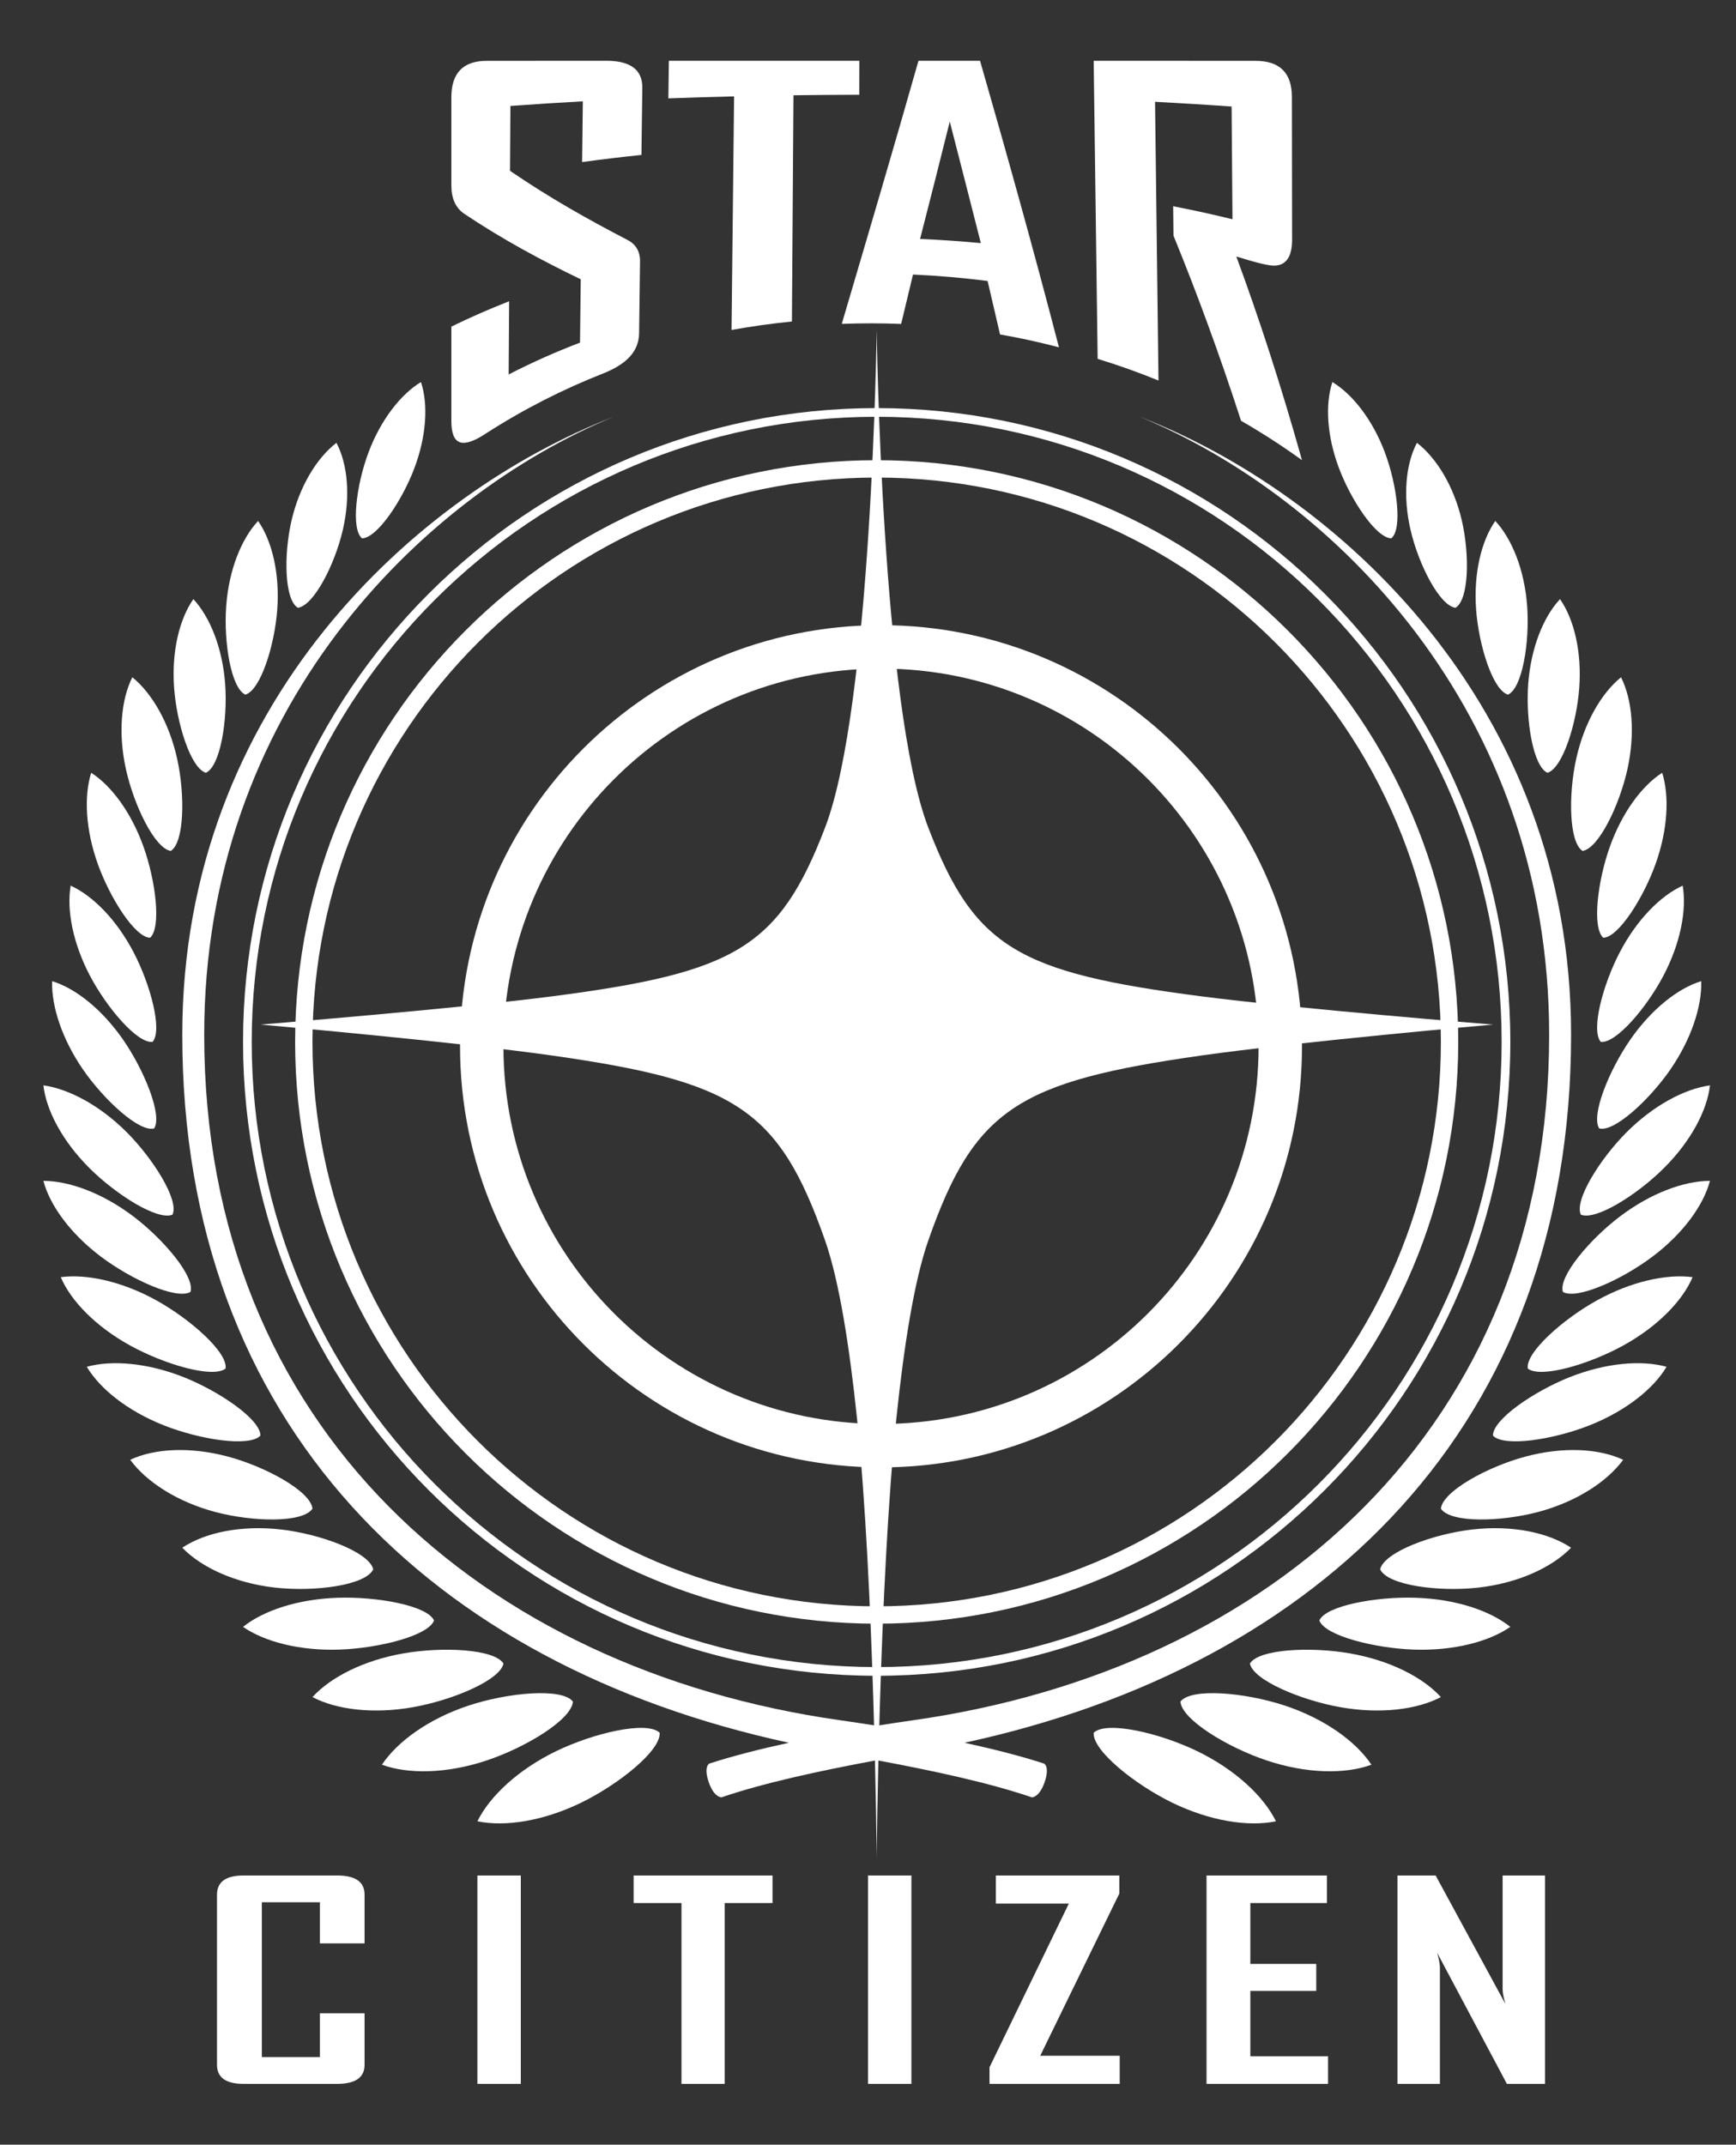 <?xml version="1.0" encoding="UTF-8" standalone="no"?>
<svg width="200px" height="247px" viewBox="0 0 200 247" version="1.1" xmlns="http://www.w3.org/2000/svg">
    <rect x="0" y="0" width="200" height="247" fill="#333333" stroke="none"/>
    <title>Star Citizen</title>
    <g id="Page-1" stroke="none" stroke-width="1" fill="none" fill-rule="evenodd">
        <g id="Star-Citizen-Logo">
            <path d="M101,214 C101,214 101.269,182.541 103.27,163.34 C104.133,155.059 105.319,147.512 106.944,142.871 C112.261,127.692 117.321,124.559 138.381,121.566 C149.402,120.002 172,118 172,118 C172,118 149.402,116.174 138.38,114.746 C117.32,112.017 112.261,109.158 106.943,95.309 C101.551,81.259 101,38 101,38 C101,38 100.45,81.259 95.056,95.309 C89.739,109.157 84.679,112.017 63.62,114.746 C52.598,116.174 30,118 30,118 C30,118 52.598,120.001 63.62,121.567 C84.679,124.559 89.739,127.692 95.056,142.871 C96.681,147.512 97.867,155.059 98.73,163.34 C100.731,182.541 101,214 101,214" id="star" fill="white"></path>
            <path d="M101.5,169 C128.286,169 150,147.286 150,120.5 C150,93.714 128.286,72 101.5,72 C74.714,72 53,93.714 53,120.5 C53,147.286 74.714,169 101.5,169 Z M101.5,164 C125.524,164 145,144.524 145,120.5 C145,96.476 125.524,77 101.5,77 C77.476,77 58,96.476 58,120.5 C58,144.524 77.476,164 101.5,164 Z" id="Ring-3" fill="#FFFFFF"></path>
            <path d="M101,187 C138.003,187 168,157.003 168,120 C168,82.997 138.003,53 101,53 C63.997,53 34,82.997 34,120 C34,157.003 63.997,187 101,187 Z M101,185 C136.899,185 166,155.899 166,120 C166,84.101 136.899,55 101,55 C65.101,55 36,84.101 36,120 C36,155.899 65.101,185 101,185 Z" id="Ring-2" fill="#FFFFFF"></path>
            <path d="M101,193 C141.317,193 174,160.317 174,120 C174,79.683 141.317,47 101,47 C60.683,47 28,79.683 28,120 C28,160.317 60.683,193 101,193 Z M101,192 C140.765,192 173,159.765 173,120 C173,80.235 140.765,48 101,48 C61.235,48 29,80.235 29,120 C29,159.765 61.235,192 101,192 Z" id="Ring-1" fill="#FFFFFF"></path>
            <g id="Branch-Left" transform="translate(21, 48)" fill="#FFFFFF">
                <path d="M75.795,150.121 C34.743,144.301 2.526,116.561 2.526,71.175 C2.526,33.759 27.504,9.16 49.692,0 C27.083,8.753 0,33.095 0,71.175 C0,116.226 28.848,143.835 69.887,152.714 C66.509,153.448 63.394,154.242 60.711,155.115 C60.711,155.115 60.039,155.456 60.648,157.243 C61.257,159.032 62.124,159 62.124,159 C66.963,157.346 73.315,155.968 80,154.723 C79.971,153.449 79.941,152.117 79.908,150.742 C78.551,150.527 77.187,150.317 75.795,150.121" id="Branch"></path>
            </g>
            <g id="Branch-Right" transform="translate(141, 127.5) scale(-1, 1) translate(-141, -127.5) translate(101, 48)" fill="#FFFFFF">
                <path d="M75.795,150.121 C34.743,144.301 2.526,116.561 2.526,71.175 C2.526,33.759 27.504,9.16 49.692,0 C27.083,8.753 0,33.095 0,71.175 C0,116.226 28.848,143.835 69.887,152.714 C66.509,153.448 63.394,154.242 60.711,155.115 C60.711,155.115 60.039,155.456 60.648,157.243 C61.257,159.032 62.124,159 62.124,159 C66.963,157.346 73.315,155.968 80,154.723 C79.971,153.449 79.941,152.117 79.908,150.742 C78.551,150.527 77.187,150.317 75.795,150.121" id="Branch"></path>
            </g>
            <g id="Leaves-Left" transform="translate(5, 44)" fill="#FFFFFF">
                <path d="M42.737,9.924 C44.144,6.202 44.342,2.546 43.498,0 C41.156,1.424 38.872,4.349 37.465,8.075 C36.062,11.796 35.394,16.901 36.707,18 C38.443,17.97 41.337,13.651 42.737,9.924" id="Leaf-18"></path>
                <path d="M29.32,26 C31.166,25.737 33.571,21.001 34.486,17.069 C35.404,13.142 35.05,9.444 33.758,7 C31.487,8.754 29.511,12 28.59,15.929 C27.675,19.861 27.755,25.077 29.32,26" id="Leaf-17"></path>
                <path d="M23.27,36 C25.017,35.491 26.638,30.337 26.942,26.198 C27.242,22.06 26.353,18.327 24.734,16 C22.79,18.087 21.363,21.665 21.061,25.801 C20.755,29.942 21.615,35.261 23.27,36" id="Leaf-16"></path>
                <path d="M18.721,45 C20.381,44.262 21.24,38.937 20.941,34.802 C20.642,30.669 19.217,27.089 17.276,25 C15.655,27.329 14.758,31.061 15.057,35.199 C15.354,39.335 16.978,44.485 18.721,45" id="Leaf-15"></path>
                <path d="M14.675,54 C16.241,53.024 16.328,47.536 15.411,43.399 C14.497,39.261 12.519,35.845 10.246,34 C8.952,36.57 8.595,40.466 9.512,44.607 C10.425,48.739 12.83,53.726 14.675,54" id="Leaf-14"></path>
                <path d="M12.291,64 C13.605,62.84 12.942,57.452 11.535,53.52 C10.131,49.592 7.851,46.506 5.505,45 C4.66,47.69 4.853,51.548 6.257,55.478 C7.659,59.41 10.55,63.972 12.291,64" id="Leaf-13"></path>
                <path d="M12.581,75.992 C13.74,74.642 12.328,69.363 10.374,65.643 C8.424,61.922 5.702,59.167 3.142,58 C2.663,60.803 3.396,64.625 5.349,68.349 C7.3,72.068 10.836,76.208 12.581,75.992" id="Leaf-12"></path>
                <path d="M12.763,85.958 C13.724,84.421 11.608,79.243 9.178,75.735 C6.745,72.228 3.689,69.818 1.004,69 C0.919,71.923 2.165,75.713 4.595,79.225 C7.028,82.729 11.073,86.436 12.763,85.958" id="Leaf-11"></path>
                <path d="M14.871,95.896 C15.661,94.253 12.686,89.496 9.614,86.413 C6.538,83.332 2.959,81.414 0,81 C0.323,83.874 2.181,87.402 5.258,90.484 C8.333,93.567 13.143,96.605 14.871,95.896" id="Leaf-10"></path>
                <path d="M6.599,100.708 C10.104,103.359 15.333,105.73 16.943,104.79 C17.5,103.053 13.852,98.726 10.344,96.079 C6.84,93.431 3.003,92.005 0,92 C0.739,94.809 3.093,98.063 6.599,100.708" id="Leaf-9"></path>
                <path d="M20.985,113.619 C21.287,111.8 16.968,107.954 13.042,105.778 C9.117,103.601 5.034,102.692 2,103.092 C3.158,105.815 6.014,108.758 9.942,110.935 C13.868,113.111 19.495,114.781 20.985,113.619" id="Leaf-8"></path>
                <path d="M25,121.341 C25.032,119.484 20.279,116.239 16.144,114.599 C12.004,112.962 7.899,112.611 5,113.413 C6.517,115.963 9.718,118.51 13.857,120.149 C17.993,121.792 23.709,122.697 25,121.341" id="Leaf-7"></path>
                <path d="M31,129.75 C30.774,127.728 25.588,124.911 21.244,123.752 C16.9,122.59 12.764,122.82 10,124.127 C11.871,126.674 15.418,128.962 19.763,130.126 C24.106,131.287 29.913,131.415 31,129.75" id="Leaf-6"></path>
                <path d="M38,136.737 C37.501,134.725 31.882,132.661 27.328,132.146 C22.775,131.634 18.624,132.503 16,134.251 C18.226,136.55 22.123,138.326 26.673,138.844 C31.225,139.357 37.124,138.596 38,136.737" id="Leaf-5"></path>
                <path d="M33.891,140.015 C29.339,140.165 25.362,141.478 23,143.368 C25.49,145.089 29.557,146.138 34.11,145.985 C38.657,145.827 44.376,144.382 45,142.628 C44.25,140.924 38.438,139.858 33.891,140.015" id="Leaf-4"></path>
                <path d="M53,147.592 C51.996,145.923 46.003,145.625 41.451,146.425 C36.897,147.226 33.092,149.156 31,151.453 C33.759,152.907 37.998,153.424 42.547,152.624 C47.099,151.827 52.629,149.507 53,147.592" id="Leaf-3"></path>
                <path d="M61,151.965 C59.727,150.358 53.538,150.928 48.986,152.43 C44.438,153.936 40.816,156.524 39,159.242 C42.034,160.355 46.462,160.279 51.008,158.772 C55.561,157.269 60.896,154.025 61,151.965" id="Leaf-2"></path>
                <path d="M70.995,155.554 C69.502,154.162 63.395,155.585 59.05,157.692 C54.706,159.804 51.441,162.845 50,165.758 C53.194,166.421 57.605,165.728 61.949,163.617 C66.29,161.504 71.176,157.582 70.995,155.554" id="Leaf-1"></path>
            </g>
            <g id="Leaves-Right" transform="translate(161.5, 127) scale(-1, 1) translate(-161.5, -127) translate(126, 44)" fill="#FFFFFF">
                <path d="M42.737,9.924 C44.144,6.202 44.342,2.546 43.498,0 C41.156,1.424 38.872,4.349 37.465,8.075 C36.062,11.796 35.394,16.901 36.707,18 C38.443,17.97 41.337,13.651 42.737,9.924" id="Leaf-18"></path>
                <path d="M29.32,26 C31.166,25.737 33.571,21.001 34.486,17.069 C35.404,13.142 35.05,9.444 33.758,7 C31.487,8.754 29.511,12 28.59,15.929 C27.675,19.861 27.755,25.077 29.32,26" id="Leaf-17"></path>
                <path d="M23.27,36 C25.017,35.491 26.638,30.337 26.942,26.198 C27.242,22.06 26.353,18.327 24.734,16 C22.79,18.087 21.363,21.665 21.061,25.801 C20.755,29.942 21.615,35.261 23.27,36" id="Leaf-16"></path>
                <path d="M18.721,45 C20.381,44.262 21.24,38.937 20.941,34.802 C20.642,30.669 19.217,27.089 17.276,25 C15.655,27.329 14.758,31.061 15.057,35.199 C15.354,39.335 16.978,44.485 18.721,45" id="Leaf-15"></path>
                <path d="M14.675,54 C16.241,53.024 16.328,47.536 15.411,43.399 C14.497,39.261 12.519,35.845 10.246,34 C8.952,36.57 8.595,40.466 9.512,44.607 C10.425,48.739 12.83,53.726 14.675,54" id="Leaf-14"></path>
                <path d="M12.291,64 C13.605,62.84 12.942,57.452 11.535,53.52 C10.131,49.592 7.851,46.506 5.505,45 C4.66,47.69 4.853,51.548 6.257,55.478 C7.659,59.41 10.55,63.972 12.291,64" id="Leaf-13"></path>
                <path d="M12.581,75.992 C13.74,74.642 12.328,69.363 10.374,65.643 C8.424,61.922 5.702,59.167 3.142,58 C2.663,60.803 3.396,64.625 5.349,68.349 C7.3,72.068 10.836,76.208 12.581,75.992" id="Leaf-12"></path>
                <path d="M12.763,85.958 C13.724,84.421 11.608,79.243 9.178,75.735 C6.745,72.228 3.689,69.818 1.004,69 C0.919,71.923 2.165,75.713 4.595,79.225 C7.028,82.729 11.073,86.436 12.763,85.958" id="Leaf-11"></path>
                <path d="M14.871,95.896 C15.661,94.253 12.686,89.496 9.614,86.413 C6.538,83.332 2.959,81.414 0,81 C0.323,83.874 2.181,87.402 5.258,90.484 C8.333,93.567 13.143,96.605 14.871,95.896" id="Leaf-10"></path>
                <path d="M6.599,100.708 C10.104,103.359 15.333,105.73 16.943,104.79 C17.5,103.053 13.852,98.726 10.344,96.079 C6.84,93.431 3.003,92.005 0,92 C0.739,94.809 3.093,98.063 6.599,100.708" id="Leaf-9"></path>
                <path d="M20.985,113.619 C21.287,111.8 16.968,107.954 13.042,105.778 C9.117,103.601 5.034,102.692 2,103.092 C3.158,105.815 6.014,108.758 9.942,110.935 C13.868,113.111 19.495,114.781 20.985,113.619" id="Leaf-8"></path>
                <path d="M25,121.341 C25.032,119.484 20.279,116.239 16.144,114.599 C12.004,112.962 7.899,112.611 5,113.413 C6.517,115.963 9.718,118.51 13.857,120.149 C17.993,121.792 23.709,122.697 25,121.341" id="Leaf-7"></path>
                <path d="M31,129.75 C30.774,127.728 25.588,124.911 21.244,123.752 C16.9,122.59 12.764,122.82 10,124.127 C11.871,126.674 15.418,128.962 19.763,130.126 C24.106,131.287 29.913,131.415 31,129.75" id="Leaf-6"></path>
                <path d="M38,136.737 C37.501,134.725 31.882,132.661 27.328,132.146 C22.775,131.634 18.624,132.503 16,134.251 C18.226,136.55 22.123,138.326 26.673,138.844 C31.225,139.357 37.124,138.596 38,136.737" id="Leaf-5"></path>
                <path d="M33.891,140.015 C29.339,140.165 25.362,141.478 23,143.368 C25.49,145.089 29.557,146.138 34.11,145.985 C38.657,145.827 44.376,144.382 45,142.628 C44.25,140.924 38.438,139.858 33.891,140.015" id="Leaf-4"></path>
                <path d="M53,147.592 C51.996,145.923 46.003,145.625 41.451,146.425 C36.897,147.226 33.092,149.156 31,151.453 C33.759,152.907 37.998,153.424 42.547,152.624 C47.099,151.827 52.629,149.507 53,147.592" id="Leaf-3"></path>
                <path d="M61,151.965 C59.727,150.358 53.538,150.928 48.986,152.43 C44.438,153.936 40.816,156.524 39,159.242 C42.034,160.355 46.462,160.279 51.008,158.772 C55.561,157.269 60.896,154.025 61,151.965" id="Leaf-2"></path>
                <path d="M70.995,155.554 C69.502,154.162 63.395,155.585 59.05,157.692 C54.706,159.804 51.441,162.845 50,165.758 C53.194,166.421 57.605,165.728 61.949,163.617 C66.29,161.504 71.176,157.582 70.995,155.554" id="Leaf-1"></path>
            </g>
            <g id="Citizen" transform="translate(25, 216)" fill="#FFFFFF">
                <path d="M13.843,0 L3.07,0 C1.023,0 0,0.736 0,2.208 L0,21.807 C0,23.269 1.023,24 3.07,24 L13.843,24 C15.947,24 17,23.269 17,21.807 L17,15.872 L11.856,15.872 L11.856,20.916 L5.167,20.916 L5.167,3.083 L11.856,3.083 L11.856,7.821 L17,7.821 L17,2.208 C17,0.736 15.947,0 13.843,0" id="Fill-25"></path>
                <path d="M30,24 L35,24 L35,0 L30,0 L30,24 Z" id="Fill-27"></path>
                <path d="M48,3.174 L53.511,3.174 L53.511,24 L58.488,24 L58.488,3.174 L64,3.174 L64,0 L48,0 L48,3.174 Z" id="Fill-29"></path>
                <path d="M103.958,2.071 L103.958,0 L89.73,0 L89.73,3.236 L98.137,3.236 L89,22.084 L89,24 L104,24 L104,20.765 L94.84,20.765 L103.958,2.071 Z" id="Fill-30"></path>
                <path d="M119.048,13.297 L126.641,13.297 L126.641,10.184 L119.048,10.184 L119.048,3.174 L127.87,3.174 L127.87,0 L114,0 L114,24 L128,24 L128,20.826 L119.048,20.826 L119.048,13.297 Z" id="Fill-31"></path>
                <path d="M148.112,13.066 C148.112,13.485 148.219,14.062 148.434,14.798 L140.396,0 L136,0 L136,24 L140.889,24 L140.889,10.627 C140.889,10.209 140.781,9.631 140.567,8.895 L148.605,24 L153,24 L153,0 L148.112,0 L148.112,13.066 Z" id="Fill-32"></path>
                <path d="M75,24 L80,24 L80,0 L75,0 L75,24 Z" id="Fill-33"></path>
            </g>
            <g id="STAR" transform="translate(52, 7)" fill="#FFFFFF">
                <path d="M3.938,42.953 C8.357,40.104 12.868,37.833 17.439,36.03 C20.196,34.943 21.603,33.473 21.63,31.365 C21.666,28.619 21.702,25.875 21.736,23.13 C21.753,21.969 21.267,21.137 20.281,20.628 C15.751,18.278 11.257,15.75 6.755,12.671 C6.772,10.18 6.789,7.692 6.806,5.203 C9.582,4.999 12.362,4.821 15.146,4.67 C15.118,6.999 15.091,9.331 15.063,11.664 C17.337,11.354 19.615,11.08 21.898,10.844 C21.933,8.269 21.966,5.699 22,3.126 C22.027,1.051 20.657,0.009 17.89,0 C13.299,0.002 8.71,0.006 4.121,0.009 C1.372,-0.008 -0.002,1.393 2.08774304e-06,4.213 L2.08774304e-06,14.369 C2.08774304e-06,15.846 0.488,16.941 1.462,17.605 C5.94,20.605 10.405,22.995 14.906,25.167 C14.878,27.596 14.85,30.029 14.822,32.46 C12.058,33.517 9.315,34.729 6.602,36.126 C6.619,33.314 6.638,30.505 6.655,27.696 C4.421,28.571 2.203,29.54 2.08774304e-06,30.615 L2.08774304e-06,41.496 C0.004,44.312 1.298,44.687 3.938,42.953" id="Fill-17"></path>
                <path d="M32.278,31 C34.59,30.583 36.911,30.26 39.235,30.026 C39.295,21.339 39.355,12.653 39.414,3.971 C41.941,3.938 44.467,3.918 46.995,3.912 C46.997,2.607 46.999,1.304 47,0 C39.686,0 32.373,0.002 25.058,0.004 L25,4.33 C27.522,4.237 30.047,4.161 32.572,4.1 C32.474,13.062 32.376,22.027 32.278,31" id="Fill-19"></path>
                <path d="M57.42,7 C58.604,11.598 59.797,16.255 61,21 C58.669,20.78 56.336,20.621 54,20.519 C55.153,16.042 56.292,11.545 57.42,7 L57.42,7 Z M45,30.302 C47.272,30.215 49.545,30.218 51.819,30.308 C52.276,28.412 52.731,26.518 53.184,24.619 C56.052,24.749 58.919,24.995 61.778,25.359 C62.256,27.396 62.735,29.449 63.213,31.52 C65.484,31.916 67.747,32.408 70,33 C66.939,21.222 63.894,10.393 60.909,0 L53.814,0 C50.945,10.114 48.006,20.037 45,30.224 L45,30.302 Z" id="Fill-21"></path>
                <path d="M81.467,36.826 C81.334,26.109 81.202,15.41 81.07,4.725 C84.013,4.879 86.955,5.059 89.89,5.267 C89.924,9.593 89.958,13.923 89.99,18.252 C87.72,17.693 85.44,17.196 83.155,16.752 C83.167,17.881 83.181,19.011 83.194,20.14 C85.823,26.57 88.431,33.603 90.979,41.465 C93.345,42.821 95.687,44.327 98,46 C95.555,37.287 93.018,29.548 90.435,22.544 C92.717,23.246 94.2,23.635 94.902,23.595 C96.209,23.514 96.861,22.513 96.859,20.6 C96.852,15.125 96.845,9.646 96.837,4.172 C96.835,1.381 95.424,-0.006 92.606,0.009 C86.405,0.005 80.202,0.002 74,0 C74.151,11.427 74.304,22.871 74.457,34.329 C76.807,35.047 79.145,35.879 81.467,36.826" id="Fill-23"></path>
            </g>
        </g>
    </g>
</svg>
